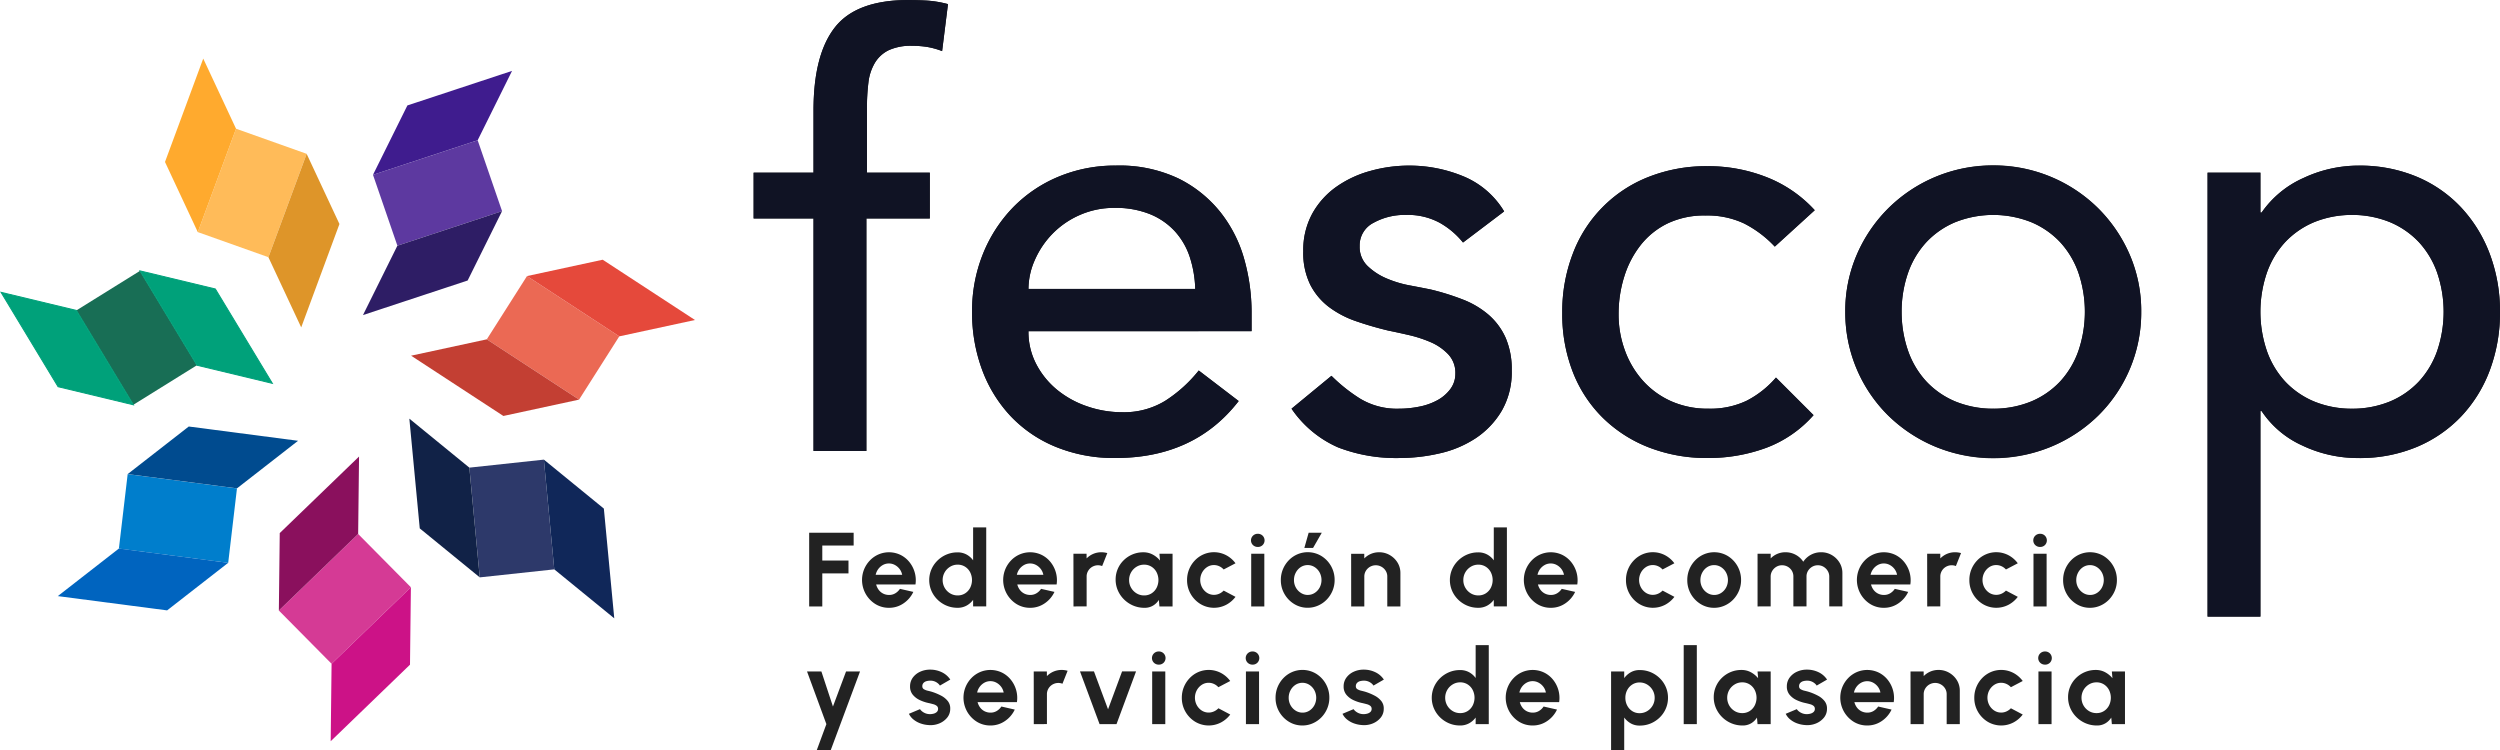 <svg xmlns="http://www.w3.org/2000/svg" width="322.115" height="96.694" viewBox="0 0 322.115 96.694"><g id="Grupo_29" data-name="Grupo 29" transform="translate(-1358.577 -177.795)"><g id="Grupo_4" data-name="Grupo 4" transform="translate(1455.682 177.795)"><g id="Grupo_3" data-name="Grupo 3"><g id="Grupo_1" data-name="Grupo 1"><path id="Trazado_1" data-name="Trazado 1" d="M1468.2,205.941h-7.717v-5.9h7.717v-8.02q0-7.188,2.761-10.705t9.5-3.519c.757,0,1.55.027,2.383.075a13.972,13.972,0,0,1,2.685.454l-.756,6.053a9.906,9.906,0,0,0-1.891-.53,12.09,12.09,0,0,0-1.968-.151,6.814,6.814,0,0,0-3.026.567,4.261,4.261,0,0,0-1.778,1.627,6.365,6.365,0,0,0-.832,2.535,26.648,26.648,0,0,0-.19,3.367v8.247h8.1v5.9h-8.172V235.9H1468.2Z" transform="translate(-1460.487 -177.795)" fill="#222"></path><path id="Trazado_2" data-name="Trazado 2" d="M1497.287,221.523a9,9,0,0,0,1.021,4.274,10.636,10.636,0,0,0,2.686,3.291,12.367,12.367,0,0,0,3.859,2.119,13.8,13.8,0,0,0,4.539.757,10.148,10.148,0,0,0,5.523-1.476,17.77,17.77,0,0,0,4.313-3.9l5.145,3.934q-5.674,7.339-15.889,7.339a19.764,19.764,0,0,1-7.68-1.437,16.7,16.7,0,0,1-5.826-3.972,17.6,17.6,0,0,1-3.669-5.977,21.1,21.1,0,0,1-1.285-7.452,19.6,19.6,0,0,1,1.4-7.453,18.493,18.493,0,0,1,3.859-5.977,17.618,17.618,0,0,1,5.864-3.971,18.879,18.879,0,0,1,7.415-1.438,17.736,17.736,0,0,1,8.057,1.665,15.935,15.935,0,0,1,5.409,4.351,17.176,17.176,0,0,1,3.064,6.052,25.234,25.234,0,0,1,.946,6.847v2.421Zm21.488-5.447a14.4,14.4,0,0,0-.719-4.161,9.163,9.163,0,0,0-1.929-3.291,8.893,8.893,0,0,0-3.216-2.194,11.765,11.765,0,0,0-4.5-.795,10.921,10.921,0,0,0-4.576.946,11.147,11.147,0,0,0-3.519,2.459,11.353,11.353,0,0,0-2.232,3.366,9.265,9.265,0,0,0-.795,3.669Z" transform="translate(-1461.88 -178.851)" fill="#222"></path><path id="Trazado_3" data-name="Trazado 3" d="M1555.313,210.1a10.455,10.455,0,0,0-2.989-2.535,8.6,8.6,0,0,0-4.35-1.021,8.282,8.282,0,0,0-4.2,1.021,3.255,3.255,0,0,0-1.778,2.989,3.406,3.406,0,0,0,1.021,2.572,8.04,8.04,0,0,0,2.421,1.589,14.126,14.126,0,0,0,2.988.907q1.589.3,2.724.53a31.919,31.919,0,0,1,4.124,1.286,11.419,11.419,0,0,1,3.329,1.968,8.541,8.541,0,0,1,2.193,2.951,10.158,10.158,0,0,1,.795,4.236,9.942,9.942,0,0,1-1.286,5.183,10.857,10.857,0,0,1-3.329,3.519,14.012,14.012,0,0,1-4.654,1.967,23.217,23.217,0,0,1-5.258.605,20.775,20.775,0,0,1-7.83-1.362,14.081,14.081,0,0,1-6.014-4.994l5.144-4.236a21.078,21.078,0,0,0,3.708,2.95,9.177,9.177,0,0,0,4.993,1.286,13.243,13.243,0,0,0,2.611-.264,8.076,8.076,0,0,0,2.345-.833,5.13,5.13,0,0,0,1.665-1.438,3.288,3.288,0,0,0,.643-2,3.462,3.462,0,0,0-.945-2.5,6.886,6.886,0,0,0-2.271-1.55,16.5,16.5,0,0,0-2.8-.908q-1.475-.34-2.61-.567-2.2-.529-4.161-1.211a12.6,12.6,0,0,1-3.481-1.816,8.366,8.366,0,0,1-2.42-2.875,9.239,9.239,0,0,1-.909-4.313,9.775,9.775,0,0,1,1.173-4.88,10.431,10.431,0,0,1,3.1-3.442,14.021,14.021,0,0,1,4.389-2.043,18.468,18.468,0,0,1,4.956-.681,18.209,18.209,0,0,1,6.961,1.362,11.028,11.028,0,0,1,5.3,4.54Z" transform="translate(-1463.917 -178.851)" fill="#222"></path><path id="Trazado_4" data-name="Trazado 4" d="M1597.214,210.632a14.328,14.328,0,0,0-3.972-2.989,11.151,11.151,0,0,0-4.956-1.02,10.96,10.96,0,0,0-4.88,1.02,9.949,9.949,0,0,0-3.48,2.8,12.571,12.571,0,0,0-2.118,4.086,16.03,16.03,0,0,0-.719,4.8,13.407,13.407,0,0,0,.833,4.729,11.875,11.875,0,0,0,2.345,3.9,10.788,10.788,0,0,0,3.632,2.61,11.556,11.556,0,0,0,4.766.945,10.89,10.89,0,0,0,4.918-1.021,12.584,12.584,0,0,0,3.783-2.988l4.842,4.842a15.245,15.245,0,0,1-6.166,4.236,21.536,21.536,0,0,1-7.453,1.286,20.5,20.5,0,0,1-7.6-1.362,17.553,17.553,0,0,1-5.939-3.821,16.871,16.871,0,0,1-3.859-5.9,20.509,20.509,0,0,1-1.361-7.6,20.814,20.814,0,0,1,1.361-7.642,17.053,17.053,0,0,1,9.723-9.874,20.22,20.22,0,0,1,7.679-1.4,20.574,20.574,0,0,1,7.528,1.4,16.585,16.585,0,0,1,6.242,4.274Z" transform="translate(-1465.642 -178.855)" fill="#222"></path><path id="Trazado_5" data-name="Trazado 5" d="M1608.1,219.027a18.254,18.254,0,0,1,1.476-7.34,19.107,19.107,0,0,1,4.048-5.976,19.264,19.264,0,0,1,27.087,0,19.169,19.169,0,0,1,4.048,5.976,18.282,18.282,0,0,1,1.475,7.34,18.647,18.647,0,0,1-5.523,13.354,19.238,19.238,0,0,1-6.053,4.01,19.385,19.385,0,0,1-21.033-4.01,18.652,18.652,0,0,1-5.524-13.354Zm7.263,0a14.71,14.71,0,0,0,.833,5.031,11.31,11.31,0,0,0,2.346,3.934,10.841,10.841,0,0,0,3.707,2.573,13.267,13.267,0,0,0,9.836,0,10.856,10.856,0,0,0,3.708-2.573,11.368,11.368,0,0,0,2.346-3.934,15.632,15.632,0,0,0,0-10.063,11.394,11.394,0,0,0-2.346-3.934,10.9,10.9,0,0,0-3.708-2.573,13.267,13.267,0,0,0-9.836,0,10.881,10.881,0,0,0-3.707,2.573,11.336,11.336,0,0,0-2.346,3.934A14.719,14.719,0,0,0,1615.359,219.027Z" transform="translate(-1467.447 -178.851)" fill="#222"></path><path id="Trazado_6" data-name="Trazado 6" d="M1657.089,201.1h6.809v5.145h.152a12.95,12.95,0,0,1,5.408-4.464,16.709,16.709,0,0,1,7.075-1.589,19.013,19.013,0,0,1,7.528,1.438,16.67,16.67,0,0,1,5.75,4.01,18.073,18.073,0,0,1,3.669,6.015,20.931,20.931,0,0,1,1.285,7.377,21.144,21.144,0,0,1-1.285,7.452,17.649,17.649,0,0,1-3.669,5.977,16.891,16.891,0,0,1-5.75,3.972,19.012,19.012,0,0,1-7.528,1.437,16.649,16.649,0,0,1-7.263-1.627,12.406,12.406,0,0,1-5.22-4.426h-.152v26.482h-6.809Zm18.613,5.447a12.318,12.318,0,0,0-4.919.945,10.879,10.879,0,0,0-3.708,2.573,11.333,11.333,0,0,0-2.345,3.934,15.614,15.614,0,0,0,0,10.063,11.306,11.306,0,0,0,2.345,3.934,10.839,10.839,0,0,0,3.708,2.573,13.267,13.267,0,0,0,9.836,0,10.853,10.853,0,0,0,3.707-2.573,11.34,11.34,0,0,0,2.346-3.934,15.632,15.632,0,0,0,0-10.063,11.366,11.366,0,0,0-2.346-3.934,10.893,10.893,0,0,0-3.707-2.573A12.32,12.32,0,0,0,1675.7,206.542Z" transform="translate(-1469.757 -178.851)" fill="#222"></path></g><g id="Grupo_2" data-name="Grupo 2"><path id="Trazado_7" data-name="Trazado 7" d="M1480.461,177.795q-6.736,0-9.5,3.519t-2.761,10.705v8.02h-7.717v5.9h7.717V235.9h6.809V205.941h8.172v-5.9h-8.1v-8.247a26.846,26.846,0,0,1,.189-3.367,6.381,6.381,0,0,1,.833-2.535,4.261,4.261,0,0,1,1.778-1.627,6.814,6.814,0,0,1,3.026-.567,12.09,12.09,0,0,1,1.968.151,9.906,9.906,0,0,1,1.891.53l.756-6.053a13.972,13.972,0,0,0-2.685-.454c-.833-.049-1.627-.075-2.383-.075Z" transform="translate(-1460.487 -177.795)" fill="#101324"></path><path id="Trazado_8" data-name="Trazado 8" d="M1508.562,200.187a18.879,18.879,0,0,0-7.415,1.438,17.618,17.618,0,0,0-5.864,3.971,18.493,18.493,0,0,0-3.859,5.977,19.6,19.6,0,0,0-1.4,7.453,21.1,21.1,0,0,0,1.285,7.452,17.619,17.619,0,0,0,3.669,5.977,16.694,16.694,0,0,0,5.826,3.972,19.761,19.761,0,0,0,7.68,1.437q10.213,0,15.889-7.339l-5.145-3.934a17.794,17.794,0,0,1-4.313,3.9,10.156,10.156,0,0,1-5.523,1.475,13.8,13.8,0,0,1-4.539-.757,12.367,12.367,0,0,1-3.859-2.119,10.622,10.622,0,0,1-2.686-3.291,9,9,0,0,1-1.021-4.274h28.75V219.1a25.233,25.233,0,0,0-.945-6.847,17.176,17.176,0,0,0-3.064-6.052,15.947,15.947,0,0,0-5.409-4.351,17.736,17.736,0,0,0-8.057-1.665Zm-11.274,15.889a9.265,9.265,0,0,1,.795-3.669,11.359,11.359,0,0,1,2.232-3.366,11.147,11.147,0,0,1,3.519-2.459,10.935,10.935,0,0,1,4.576-.946,11.762,11.762,0,0,1,4.5.795,8.893,8.893,0,0,1,3.216,2.194,9.177,9.177,0,0,1,1.929,3.291,14.4,14.4,0,0,1,.719,4.161Z" transform="translate(-1461.88 -178.851)" fill="#101324"></path><path id="Trazado_9" data-name="Trazado 9" d="M1548.352,200.187a18.457,18.457,0,0,0-4.955.681,14,14,0,0,0-4.389,2.043,10.423,10.423,0,0,0-3.1,3.442,9.775,9.775,0,0,0-1.173,4.88,9.239,9.239,0,0,0,.909,4.313,8.366,8.366,0,0,0,2.42,2.875,12.6,12.6,0,0,0,3.481,1.816q1.967.682,4.161,1.211,1.135.226,2.61.567a16.5,16.5,0,0,1,2.8.908,6.888,6.888,0,0,1,2.271,1.551,3.459,3.459,0,0,1,.945,2.5,3.281,3.281,0,0,1-.643,2,5.13,5.13,0,0,1-1.665,1.438,8.076,8.076,0,0,1-2.345.833,13.243,13.243,0,0,1-2.611.264,9.177,9.177,0,0,1-4.993-1.286,21.078,21.078,0,0,1-3.708-2.95l-5.144,4.236a14.081,14.081,0,0,0,6.014,4.994,20.775,20.775,0,0,0,7.83,1.362,23.217,23.217,0,0,0,5.258-.605,14.012,14.012,0,0,0,4.654-1.967,10.857,10.857,0,0,0,3.329-3.519,9.942,9.942,0,0,0,1.286-5.183,10.158,10.158,0,0,0-.794-4.236,8.541,8.541,0,0,0-2.193-2.951,11.419,11.419,0,0,0-3.329-1.968,31.919,31.919,0,0,0-4.124-1.286q-1.135-.227-2.724-.53a14.126,14.126,0,0,1-2.988-.907,8.04,8.04,0,0,1-2.421-1.589,3.406,3.406,0,0,1-1.021-2.572,3.255,3.255,0,0,1,1.778-2.989,8.282,8.282,0,0,1,4.2-1.021,8.6,8.6,0,0,1,4.35,1.021,10.455,10.455,0,0,1,2.989,2.535l5.3-4.01a11.028,11.028,0,0,0-5.3-4.54,18.209,18.209,0,0,0-6.961-1.362Z" transform="translate(-1463.917 -178.851)" fill="#101324"></path><path id="Trazado_10" data-name="Trazado 10" d="M1588.588,200.266a20.22,20.22,0,0,0-7.679,1.4,17.053,17.053,0,0,0-9.723,9.874,20.814,20.814,0,0,0-1.361,7.642,20.509,20.509,0,0,0,1.361,7.6,16.871,16.871,0,0,0,3.859,5.9,17.553,17.553,0,0,0,5.939,3.821,20.5,20.5,0,0,0,7.6,1.362,21.536,21.536,0,0,0,7.453-1.286,15.245,15.245,0,0,0,6.166-4.236l-4.842-4.842a12.584,12.584,0,0,1-3.783,2.988,10.89,10.89,0,0,1-4.918,1.021,11.556,11.556,0,0,1-4.766-.945,10.788,10.788,0,0,1-3.632-2.61,11.875,11.875,0,0,1-2.345-3.9,13.387,13.387,0,0,1-.833-4.729,16.03,16.03,0,0,1,.719-4.8,12.542,12.542,0,0,1,2.118-4.086,9.959,9.959,0,0,1,3.48-2.8,10.96,10.96,0,0,1,4.88-1.02,11.154,11.154,0,0,1,4.956,1.02,14.328,14.328,0,0,1,3.972,2.989l5.145-4.692a16.585,16.585,0,0,0-6.242-4.274,20.574,20.574,0,0,0-7.528-1.4Z" transform="translate(-1465.642 -178.855)" fill="#101324"></path><path id="Trazado_11" data-name="Trazado 11" d="M1627.163,200.187a18.939,18.939,0,0,0-17.591,11.5,18.254,18.254,0,0,0-1.476,7.34,18.652,18.652,0,0,0,5.524,13.354,19.189,19.189,0,0,0,6.052,4.01,19.757,19.757,0,0,0,14.981,0,19.223,19.223,0,0,0,6.052-4.01,18.654,18.654,0,0,0,5.524-13.354,18.266,18.266,0,0,0-1.476-7.34,19.135,19.135,0,0,0-4.048-5.976,19,19,0,0,0-13.543-5.524Zm0,31.323a12.3,12.3,0,0,1-4.919-.945,10.841,10.841,0,0,1-3.707-2.573,11.31,11.31,0,0,1-2.346-3.934,15.614,15.614,0,0,1,0-10.063,11.336,11.336,0,0,1,2.346-3.934,10.866,10.866,0,0,1,3.707-2.572,13.255,13.255,0,0,1,9.836,0,10.881,10.881,0,0,1,3.708,2.572,11.394,11.394,0,0,1,2.346,3.934,15.632,15.632,0,0,1,0,10.063,11.368,11.368,0,0,1-2.346,3.934,10.856,10.856,0,0,1-3.708,2.573,12.3,12.3,0,0,1-4.918.945Z" transform="translate(-1467.447 -178.851)" fill="#101324"></path><path id="Trazado_12" data-name="Trazado 12" d="M1676.534,200.187a16.709,16.709,0,0,0-7.075,1.589,12.97,12.97,0,0,0-5.409,4.463h-.152V201.1h-6.809v57.2h6.809V231.813h.152a12.414,12.414,0,0,0,5.221,4.426,16.649,16.649,0,0,0,7.263,1.627,19.012,19.012,0,0,0,7.528-1.437,16.891,16.891,0,0,0,5.75-3.972,17.649,17.649,0,0,0,3.669-5.977,21.144,21.144,0,0,0,1.285-7.452,20.931,20.931,0,0,0-1.285-7.377,18.073,18.073,0,0,0-3.669-6.015,16.67,16.67,0,0,0-5.75-4.01,19.013,19.013,0,0,0-7.528-1.438Zm-.832,31.323a12.3,12.3,0,0,1-4.919-.945,10.847,10.847,0,0,1-3.708-2.573,11.306,11.306,0,0,1-2.345-3.934,15.614,15.614,0,0,1,0-10.063,11.333,11.333,0,0,1,2.345-3.934,10.887,10.887,0,0,1,3.708-2.573,13.268,13.268,0,0,1,9.836,0,10.893,10.893,0,0,1,3.707,2.573,11.366,11.366,0,0,1,2.346,3.934,15.632,15.632,0,0,1,0,10.063,11.34,11.34,0,0,1-2.346,3.934,10.853,10.853,0,0,1-3.707,2.573,12.3,12.3,0,0,1-4.918.945Z" transform="translate(-1469.757 -178.851)" fill="#101324"></path></g></g><path id="Trazado_13" data-name="Trazado 13" d="M1467.994,259.328v-9.5h5.731v1.656h-4.04v1.928h3.375v1.656h-3.375v4.263Z" transform="translate(-1460.841 -181.191)" fill="#222"></path><path id="Trazado_14" data-name="Trazado 14" d="M1478.609,259.629a3.269,3.269,0,0,1-1.743-.482,3.659,3.659,0,0,1-1.453-4.483,3.657,3.657,0,0,1,.746-1.14,3.425,3.425,0,0,1,1.105-.771,3.422,3.422,0,0,1,2.831.058,3.39,3.39,0,0,1,1.146.92,3.744,3.744,0,0,1,.687,1.33,3.674,3.674,0,0,1,.1,1.561h-5.066a1.954,1.954,0,0,0,.319.682,1.624,1.624,0,0,0,.561.482,1.68,1.68,0,0,0,.77.187,1.509,1.509,0,0,0,.807-.207,1.856,1.856,0,0,0,.607-.58l1.726.393a3.615,3.615,0,0,1-1.262,1.477A3.253,3.253,0,0,1,1478.609,259.629Zm-1.706-4.25h3.41a1.762,1.762,0,0,0-.322-.736,1.886,1.886,0,0,0-.607-.527,1.6,1.6,0,0,0-.776-.2,1.573,1.573,0,0,0-.77.193,1.862,1.862,0,0,0-.6.522A1.929,1.929,0,0,0,1476.9,255.379Z" transform="translate(-1461.178 -181.316)" fill="#222"></path><path id="Trazado_15" data-name="Trazado 15" d="M1489.884,249.113h1.69v10.181h-1.69v-.848a2.624,2.624,0,0,1-.838.739,2.352,2.352,0,0,1-1.172.285,3.6,3.6,0,0,1-1.413-.278,3.716,3.716,0,0,1-1.162-.77,3.6,3.6,0,0,1-.786-1.138,3.508,3.508,0,0,1,0-2.769,3.586,3.586,0,0,1,.786-1.137,3.7,3.7,0,0,1,1.162-.771,3.584,3.584,0,0,1,1.413-.278,2.371,2.371,0,0,1,1.172.282,2.547,2.547,0,0,1,.838.743Zm-1.99,8.762a1.737,1.737,0,0,0,.957-.265,1.854,1.854,0,0,0,.652-.716,2.232,2.232,0,0,0,0-2,1.836,1.836,0,0,0-.655-.717,1.753,1.753,0,0,0-.954-.265,1.825,1.825,0,0,0-.973.269,1.985,1.985,0,0,0-.7.716,2.034,2.034,0,0,0,0,2,2,2,0,0,0,.7.713A1.831,1.831,0,0,0,1487.895,257.875Z" transform="translate(-1461.607 -181.158)" fill="#222"></path><path id="Trazado_16" data-name="Trazado 16" d="M1497.695,259.629a3.271,3.271,0,0,1-1.743-.482,3.655,3.655,0,0,1-1.452-4.483,3.635,3.635,0,0,1,.745-1.14,3.423,3.423,0,0,1,1.105-.771,3.422,3.422,0,0,1,2.831.058,3.374,3.374,0,0,1,1.146.92,3.748,3.748,0,0,1,.687,1.33,3.686,3.686,0,0,1,.1,1.561h-5.067a1.952,1.952,0,0,0,.319.682,1.626,1.626,0,0,0,.561.482,1.68,1.68,0,0,0,.77.187,1.509,1.509,0,0,0,.807-.207,1.846,1.846,0,0,0,.607-.58l1.726.393a3.616,3.616,0,0,1-1.262,1.477A3.255,3.255,0,0,1,1497.695,259.629Zm-1.7-4.25h3.409a1.751,1.751,0,0,0-.322-.736,1.876,1.876,0,0,0-.607-.527,1.6,1.6,0,0,0-.776-.2,1.574,1.574,0,0,0-.77.193,1.862,1.862,0,0,0-.6.522A1.909,1.909,0,0,0,1495.99,255.379Z" transform="translate(-1462.078 -181.316)" fill="#222"></path><path id="Trazado_17" data-name="Trazado 17" d="M1503.735,259.453l-.007-6.788h1.691l.008.6a2.586,2.586,0,0,1,.845-.58,2.625,2.625,0,0,1,1.061-.213,2.8,2.8,0,0,1,.761.108l-.665,1.67a1.474,1.474,0,0,0-1.8.615,1.383,1.383,0,0,0-.2.73v3.855Z" transform="translate(-1462.526 -181.316)" fill="#222"></path><path id="Trazado_18" data-name="Trazado 18" d="M1515.079,252.665h1.691v6.788h-1.691l-.076-.841a2.233,2.233,0,0,1-.752.737,2.1,2.1,0,0,1-1.105.281,3.658,3.658,0,0,1-1.442-.285,3.754,3.754,0,0,1-1.181-.787,3.7,3.7,0,0,1-.8-1.161,3.472,3.472,0,0,1-.289-1.411,3.449,3.449,0,0,1,1.04-2.484,3.6,3.6,0,0,1,1.137-.754,3.534,3.534,0,0,1,1.386-.272,2.514,2.514,0,0,1,1.23.3,3.156,3.156,0,0,1,.925.76Zm-1.975,5.369a1.738,1.738,0,0,0,.957-.265,1.854,1.854,0,0,0,.652-.716,2.233,2.233,0,0,0,0-2,1.835,1.835,0,0,0-.655-.717,1.752,1.752,0,0,0-.954-.265,1.826,1.826,0,0,0-.973.269,1.984,1.984,0,0,0-.7.716,1.952,1.952,0,0,0-.26,1,1.932,1.932,0,0,0,.263,1,2,2,0,0,0,.7.713A1.831,1.831,0,0,0,1513.1,258.034Z" transform="translate(-1462.795 -181.316)" fill="#222"></path><path id="Trazado_19" data-name="Trazado 19" d="M1523.809,257.41l1.525.807a3.615,3.615,0,0,1-1.2,1.025,3.393,3.393,0,0,1-3.317-.1,3.6,3.6,0,0,1-1.255-1.292,3.535,3.535,0,0,1-.468-1.8,3.592,3.592,0,0,1,.271-1.395,3.635,3.635,0,0,1,.745-1.14,3.446,3.446,0,0,1,1.105-.771,3.392,3.392,0,0,1,2.919.109,3.536,3.536,0,0,1,1.2,1.039l-1.525.8a1.68,1.68,0,0,0-.572-.42,1.612,1.612,0,0,0-.675-.15,1.588,1.588,0,0,0-.9.268,1.946,1.946,0,0,0-.637.706,2.037,2.037,0,0,0,0,1.9,1.919,1.919,0,0,0,.637.7,1.647,1.647,0,0,0,1.588.112A1.778,1.778,0,0,0,1523.809,257.41Z" transform="translate(-1463.25 -181.316)" fill="#222"></path><path id="Trazado_20" data-name="Trazado 20" d="M1528.625,251.671a.884.884,0,0,1-.631-.241.842.842,0,0,1,0-1.211.869.869,0,0,1,.623-.245.859.859,0,0,1,.62.245.855.855,0,0,1,0,1.211A.854.854,0,0,1,1528.625,251.671Zm-.859.876h1.69v6.788h-1.69Z" transform="translate(-1463.658 -181.198)" fill="#222"></path><path id="Trazado_21" data-name="Trazado 21" d="M1535.24,259.5a3.271,3.271,0,0,1-1.743-.482,3.585,3.585,0,0,1-1.255-1.292,3.533,3.533,0,0,1-.468-1.8,3.574,3.574,0,0,1,.271-1.395,3.637,3.637,0,0,1,.745-1.14,3.428,3.428,0,0,1,1.105-.771,3.389,3.389,0,0,1,3.087.2,3.593,3.593,0,0,1,1.722,3.1,3.547,3.547,0,0,1-.27,1.384,3.667,3.667,0,0,1-.745,1.138,3.478,3.478,0,0,1-1.1.77A3.291,3.291,0,0,1,1535.24,259.5Zm0-1.656a1.6,1.6,0,0,0,.907-.265,1.879,1.879,0,0,0,.635-.7,2.074,2.074,0,0,0-.007-1.917,1.9,1.9,0,0,0-.645-.7,1.657,1.657,0,0,0-1.791,0,1.9,1.9,0,0,0-.637.706,2,2,0,0,0-.235.957,1.949,1.949,0,0,0,.243.971,1.877,1.877,0,0,0,.648.689A1.627,1.627,0,0,0,1535.24,257.849Zm-.437-6.055.554-1.954h1.691l-1.122,1.954Z" transform="translate(-1463.848 -181.192)" fill="#222"></path><path id="Trazado_22" data-name="Trazado 22" d="M1547.629,255.163v4.29h-1.691V255.6a1.371,1.371,0,0,0-.2-.73,1.486,1.486,0,0,0-.537-.522,1.492,1.492,0,0,0-2.023.522,1.385,1.385,0,0,0-.2.73v3.855h-1.691l-.007-6.788h1.69l.007.6a2.631,2.631,0,0,1,1.906-.794,2.688,2.688,0,0,1,1.378.363,2.794,2.794,0,0,1,1,.971A2.548,2.548,0,0,1,1547.629,255.163Z" transform="translate(-1464.297 -181.316)" fill="#222"></path><path id="Trazado_23" data-name="Trazado 23" d="M1560.289,249.113h1.69v10.181h-1.69v-.848a2.624,2.624,0,0,1-.839.739,2.351,2.351,0,0,1-1.172.285,3.6,3.6,0,0,1-1.413-.278,3.718,3.718,0,0,1-1.161-.77,3.614,3.614,0,0,1-.786-1.138,3.506,3.506,0,0,1,0-2.769,3.6,3.6,0,0,1,.786-1.137,3.7,3.7,0,0,1,1.161-.771,3.585,3.585,0,0,1,1.413-.278,2.369,2.369,0,0,1,1.172.282,2.547,2.547,0,0,1,.839.743Zm-1.99,8.762a1.736,1.736,0,0,0,.957-.265,1.847,1.847,0,0,0,.652-.716,2.232,2.232,0,0,0,0-2,1.836,1.836,0,0,0-.655-.717,1.753,1.753,0,0,0-.954-.265,1.829,1.829,0,0,0-.973.269,1.987,1.987,0,0,0-.7.716,1.951,1.951,0,0,0-.26,1,1.931,1.931,0,0,0,.263,1,2,2,0,0,0,.7.713A1.831,1.831,0,0,0,1558.3,257.875Z" transform="translate(-1464.926 -181.158)" fill="#222"></path><path id="Trazado_24" data-name="Trazado 24" d="M1568.1,259.629a3.272,3.272,0,0,1-1.743-.482,3.659,3.659,0,0,1-1.453-4.483,3.66,3.66,0,0,1,.746-1.14,3.423,3.423,0,0,1,1.105-.771,3.422,3.422,0,0,1,2.831.058,3.384,3.384,0,0,1,1.146.92,3.748,3.748,0,0,1,.687,1.33,3.691,3.691,0,0,1,.1,1.561h-5.067a1.954,1.954,0,0,0,.319.682,1.626,1.626,0,0,0,.561.482,1.68,1.68,0,0,0,.77.187,1.509,1.509,0,0,0,.807-.207,1.856,1.856,0,0,0,.607-.58l1.726.393a3.616,3.616,0,0,1-1.261,1.477A3.255,3.255,0,0,1,1568.1,259.629Zm-1.705-4.25h3.41a1.762,1.762,0,0,0-.322-.736,1.886,1.886,0,0,0-.607-.527,1.6,1.6,0,0,0-.776-.2,1.574,1.574,0,0,0-.77.193,1.863,1.863,0,0,0-.6.522A1.925,1.925,0,0,0,1566.395,255.379Z" transform="translate(-1465.398 -181.316)" fill="#222"></path><path id="Trazado_25" data-name="Trazado 25" d="M1583.159,257.41l1.525.807a3.615,3.615,0,0,1-1.2,1.025,3.393,3.393,0,0,1-3.317-.1,3.6,3.6,0,0,1-1.255-1.292,3.543,3.543,0,0,1-.468-1.8,3.608,3.608,0,0,1,1.017-2.535,3.431,3.431,0,0,1,1.1-.771,3.392,3.392,0,0,1,2.919.109,3.536,3.536,0,0,1,1.2,1.039l-1.525.8a1.68,1.68,0,0,0-.572-.42,1.61,1.61,0,0,0-.676-.15,1.582,1.582,0,0,0-.9.268,1.941,1.941,0,0,0-.638.706,2.036,2.036,0,0,0,0,1.9,1.914,1.914,0,0,0,.638.7,1.644,1.644,0,0,0,1.586.112A1.765,1.765,0,0,0,1583.159,257.41Z" transform="translate(-1466.049 -181.316)" fill="#222"></path><path id="Trazado_26" data-name="Trazado 26" d="M1590.2,259.629a3.274,3.274,0,0,1-1.743-.482,3.6,3.6,0,0,1-1.255-1.292,3.545,3.545,0,0,1-.467-1.8,3.587,3.587,0,0,1,.27-1.395,3.652,3.652,0,0,1,.746-1.14,3.422,3.422,0,0,1,1.105-.771,3.389,3.389,0,0,1,3.087.2,3.6,3.6,0,0,1,1.722,3.1,3.547,3.547,0,0,1-.27,1.384,3.683,3.683,0,0,1-.745,1.138,3.484,3.484,0,0,1-1.1.77A3.293,3.293,0,0,1,1590.2,259.629Zm0-1.656a1.606,1.606,0,0,0,.908-.265,1.876,1.876,0,0,0,.635-.7,2.069,2.069,0,0,0-.008-1.917,1.891,1.891,0,0,0-.644-.7,1.657,1.657,0,0,0-1.792,0,1.9,1.9,0,0,0-.637.706,1.992,1.992,0,0,0-.235.957,1.956,1.956,0,0,0,.242.971,1.893,1.893,0,0,0,.648.689A1.631,1.631,0,0,0,1590.2,257.973Z" transform="translate(-1466.44 -181.316)" fill="#222"></path><path id="Trazado_27" data-name="Trazado 27" d="M1596.237,259.453v-6.788h1.691v.6a2.632,2.632,0,0,1,1.906-.794,2.719,2.719,0,0,1,1.326.333,2.643,2.643,0,0,1,.967.889,2.732,2.732,0,0,1,2.295-1.222,2.687,2.687,0,0,1,1.383.363,2.8,2.8,0,0,1,.991.971,2.538,2.538,0,0,1,.371,1.354v4.29h-1.691V255.6a1.379,1.379,0,0,0-.2-.723,1.543,1.543,0,0,0-.526-.529,1.4,1.4,0,0,0-.738-.2,1.422,1.422,0,0,0-.738.194,1.515,1.515,0,0,0-.53.518,1.378,1.378,0,0,0-.2.74v3.849h-1.691V255.6a1.427,1.427,0,0,0-.193-.74,1.465,1.465,0,0,0-1.268-.713,1.4,1.4,0,0,0-.736.2,1.53,1.53,0,0,0-.53.529,1.38,1.38,0,0,0-.2.723v3.849Z" transform="translate(-1466.888 -181.316)" fill="#222"></path><path id="Trazado_28" data-name="Trazado 28" d="M1613.135,259.629a3.268,3.268,0,0,1-1.742-.482,3.659,3.659,0,0,1-1.453-4.483,3.659,3.659,0,0,1,.746-1.14,3.423,3.423,0,0,1,1.105-.771,3.422,3.422,0,0,1,2.831.058,3.4,3.4,0,0,1,1.146.92,3.75,3.75,0,0,1,.687,1.33,3.672,3.672,0,0,1,.1,1.561h-5.066a1.954,1.954,0,0,0,.319.682,1.618,1.618,0,0,0,.561.482,1.679,1.679,0,0,0,.769.187,1.509,1.509,0,0,0,.808-.207,1.855,1.855,0,0,0,.607-.58l1.726.393a3.624,3.624,0,0,1-1.262,1.477A3.254,3.254,0,0,1,1613.135,259.629Zm-1.7-4.25h3.41a1.76,1.76,0,0,0-.322-.736,1.885,1.885,0,0,0-.607-.527,1.6,1.6,0,0,0-.776-.2,1.572,1.572,0,0,0-.769.193,1.864,1.864,0,0,0-.6.522A1.929,1.929,0,0,0,1611.431,255.379Z" transform="translate(-1467.521 -181.316)" fill="#222"></path><path id="Trazado_29" data-name="Trazado 29" d="M1619.177,259.453l-.007-6.788h1.69l.008.6a2.631,2.631,0,0,1,1.906-.794,2.805,2.805,0,0,1,.762.108l-.665,1.67a1.477,1.477,0,0,0-1.806.615,1.393,1.393,0,0,0-.2.73v3.855Z" transform="translate(-1467.969 -181.316)" fill="#222"></path><path id="Trazado_30" data-name="Trazado 30" d="M1629.592,257.41l1.524.807a3.618,3.618,0,0,1-1.2,1.025,3.391,3.391,0,0,1-3.316-.1,3.6,3.6,0,0,1-1.255-1.292,3.536,3.536,0,0,1-.468-1.8,3.6,3.6,0,0,1,.271-1.395,3.646,3.646,0,0,1,.745-1.14,3.436,3.436,0,0,1,1.105-.771,3.39,3.39,0,0,1,2.917.109,3.538,3.538,0,0,1,1.2,1.039l-1.524.8a1.7,1.7,0,0,0-.572-.42,1.613,1.613,0,0,0-.676-.15,1.584,1.584,0,0,0-.9.268,1.948,1.948,0,0,0-.637.706,2.037,2.037,0,0,0,0,1.9,1.921,1.921,0,0,0,.637.7,1.647,1.647,0,0,0,1.588.112A1.777,1.777,0,0,0,1629.592,257.41Z" transform="translate(-1468.238 -181.316)" fill="#222"></path><path id="Trazado_31" data-name="Trazado 31" d="M1634.407,251.671a.886.886,0,0,1-.631-.241.844.844,0,0,1,0-1.211.87.87,0,0,1,.624-.245.859.859,0,0,1,.62.245.857.857,0,0,1,0,1.211A.855.855,0,0,1,1634.407,251.671Zm-.859.876h1.691v6.788h-1.691Z" transform="translate(-1468.646 -181.198)" fill="#222"></path><path id="Trazado_32" data-name="Trazado 32" d="M1641.021,259.629a3.274,3.274,0,0,1-1.743-.482,3.6,3.6,0,0,1-1.255-1.292,3.545,3.545,0,0,1-.467-1.8,3.591,3.591,0,0,1,.27-1.395,3.657,3.657,0,0,1,.746-1.14,3.423,3.423,0,0,1,1.105-.771,3.39,3.39,0,0,1,3.087.2,3.6,3.6,0,0,1,1.722,3.1,3.544,3.544,0,0,1-.27,1.384,3.677,3.677,0,0,1-.745,1.138,3.482,3.482,0,0,1-1.1.77A3.293,3.293,0,0,1,1641.021,259.629Zm0-1.656a1.606,1.606,0,0,0,.908-.265,1.878,1.878,0,0,0,.635-.7,2.069,2.069,0,0,0-.008-1.917,1.89,1.89,0,0,0-.644-.7,1.657,1.657,0,0,0-1.791,0,1.9,1.9,0,0,0-.637.706,1.993,1.993,0,0,0-.235.957,1.958,1.958,0,0,0,.242.971,1.893,1.893,0,0,0,.648.689A1.631,1.631,0,0,0,1641.021,257.973Z" transform="translate(-1468.836 -181.316)" fill="#222"></path><path id="Trazado_33" data-name="Trazado 33" d="M1472.734,268.589h1.8l-3.79,10.181h-1.8l1.254-3.394-2.495-6.787h1.85l1.49,4.52Z" transform="translate(-1460.827 -182.076)" fill="#222"></path><path id="Trazado_34" data-name="Trazado 34" d="M1484.016,275.487a3.743,3.743,0,0,1-1.043-.213,3.02,3.02,0,0,1-.89-.493,2.114,2.114,0,0,1-.6-.746l1.427-.6a1.234,1.234,0,0,0,.271.289,1.648,1.648,0,0,0,.447.254,1.56,1.56,0,0,0,.572.1,1.741,1.741,0,0,0,.5-.071.9.9,0,0,0,.389-.221.523.523,0,0,0,.149-.387.468.468,0,0,0-.176-.39,1.209,1.209,0,0,0-.444-.211c-.178-.048-.35-.092-.516-.132a5.049,5.049,0,0,1-1.223-.4,2.553,2.553,0,0,1-.908-.7,1.624,1.624,0,0,1-.342-1.042,1.892,1.892,0,0,1,.363-1.161,2.384,2.384,0,0,1,.95-.754,3.02,3.02,0,0,1,1.265-.265,3.4,3.4,0,0,1,1.515.336,2.691,2.691,0,0,1,1.091.946l-1.338.774a1.153,1.153,0,0,0-.271-.3,1.583,1.583,0,0,0-.394-.232,1.425,1.425,0,0,0-.464-.1,1.928,1.928,0,0,0-.569.054.844.844,0,0,0-.411.232.6.6,0,0,0-.156.434.418.418,0,0,0,.208.384,1.756,1.756,0,0,0,.5.193c.2.045.385.094.565.149a7.179,7.179,0,0,1,1.147.482,2.657,2.657,0,0,1,.862.7,1.5,1.5,0,0,1,.313.991,1.768,1.768,0,0,1-.4,1.151,2.562,2.562,0,0,1-1.037.75A2.946,2.946,0,0,1,1484.016,275.487Z" transform="translate(-1461.477 -182.065)" fill="#222"></path><path id="Trazado_35" data-name="Trazado 35" d="M1492.327,275.543a3.279,3.279,0,0,1-1.743-.481,3.656,3.656,0,0,1-1.452-4.484,3.647,3.647,0,0,1,.745-1.14,3.424,3.424,0,0,1,1.105-.771,3.422,3.422,0,0,1,2.831.058,3.375,3.375,0,0,1,1.146.919,3.748,3.748,0,0,1,.687,1.33,3.688,3.688,0,0,1,.1,1.561h-5.067a1.958,1.958,0,0,0,.319.682,1.626,1.626,0,0,0,.561.482,1.68,1.68,0,0,0,.77.187,1.509,1.509,0,0,0,.807-.207,1.856,1.856,0,0,0,.607-.58l1.725.394a3.619,3.619,0,0,1-1.261,1.476A3.254,3.254,0,0,1,1492.327,275.543Zm-1.7-4.25h3.41a1.751,1.751,0,0,0-.322-.736,1.874,1.874,0,0,0-.607-.526,1.591,1.591,0,0,0-.776-.2,1.574,1.574,0,0,0-.77.194,1.856,1.856,0,0,0-.6.521A1.911,1.911,0,0,0,1490.622,271.293Z" transform="translate(-1461.825 -182.067)" fill="#222"></path><path id="Trazado_36" data-name="Trazado 36" d="M1498.367,275.367l-.007-6.787h1.691l.007.6a2.646,2.646,0,0,1,1.907-.794,2.764,2.764,0,0,1,.761.109l-.665,1.669a1.475,1.475,0,0,0-1.8.615,1.386,1.386,0,0,0-.2.73v3.855Z" transform="translate(-1462.273 -182.067)" fill="#222"></path><path id="Trazado_37" data-name="Trazado 37" d="M1509.321,275.376h-2.183l-2.523-6.794h1.8l1.816,4.886,1.809-4.886h1.8Z" transform="translate(-1462.568 -182.076)" fill="#222"></path><path id="Trazado_38" data-name="Trazado 38" d="M1515.234,267.585a.884.884,0,0,1-.631-.241.843.843,0,0,1,0-1.211.869.869,0,0,1,.623-.245.856.856,0,0,1,.62.245.855.855,0,0,1,0,1.211A.853.853,0,0,1,1515.234,267.585Zm-.859.877h1.69v6.787h-1.69Z" transform="translate(-1463.026 -181.949)" fill="#222"></path><path id="Trazado_39" data-name="Trazado 39" d="M1523.1,273.324l1.525.807a3.6,3.6,0,0,1-1.2,1.025,3.4,3.4,0,0,1-3.317-.094,3.611,3.611,0,0,1-1.255-1.293,3.543,3.543,0,0,1-.468-1.8,3.594,3.594,0,0,1,.271-1.395,3.634,3.634,0,0,1,.746-1.14,3.431,3.431,0,0,1,1.1-.771,3.392,3.392,0,0,1,2.918.109,3.534,3.534,0,0,1,1.2,1.039l-1.525.8a1.707,1.707,0,0,0-.572-.42,1.609,1.609,0,0,0-.676-.15,1.59,1.59,0,0,0-.9.268,1.947,1.947,0,0,0-.638.706,2.044,2.044,0,0,0,0,1.9,1.922,1.922,0,0,0,.638.7,1.647,1.647,0,0,0,1.587.111A1.753,1.753,0,0,0,1523.1,273.324Z" transform="translate(-1463.217 -182.067)" fill="#222"></path><path id="Trazado_40" data-name="Trazado 40" d="M1527.912,267.585a.884.884,0,0,1-.631-.241.841.841,0,0,1,0-1.211.869.869,0,0,1,.623-.245.859.859,0,0,1,.62.245.855.855,0,0,1,0,1.211A.854.854,0,0,1,1527.912,267.585Zm-.86.877h1.69v6.787h-1.69Z" transform="translate(-1463.624 -181.949)" fill="#222"></path><path id="Trazado_41" data-name="Trazado 41" d="M1534.526,275.543a3.279,3.279,0,0,1-1.743-.481,3.611,3.611,0,0,1-1.255-1.293,3.534,3.534,0,0,1-.468-1.8,3.594,3.594,0,0,1,.271-1.395,3.647,3.647,0,0,1,.745-1.14,3.444,3.444,0,0,1,1.105-.771,3.391,3.391,0,0,1,3.088.2,3.6,3.6,0,0,1,1.722,3.1,3.547,3.547,0,0,1-.271,1.384,3.662,3.662,0,0,1-.744,1.138,3.5,3.5,0,0,1-1.1.77A3.284,3.284,0,0,1,1534.526,275.543Zm0-1.656a1.617,1.617,0,0,0,.908-.264,1.9,1.9,0,0,0,.635-.7,2.072,2.072,0,0,0-.008-1.918,1.9,1.9,0,0,0-.644-.7,1.658,1.658,0,0,0-1.792,0,1.907,1.907,0,0,0-.637.706,2,2,0,0,0-.235.957,1.957,1.957,0,0,0,.243.971,1.877,1.877,0,0,0,.648.689A1.632,1.632,0,0,0,1534.526,273.887Z" transform="translate(-1463.815 -182.067)" fill="#222"></path><path id="Trazado_42" data-name="Trazado 42" d="M1542.646,275.487a3.756,3.756,0,0,1-1.043-.213,3.02,3.02,0,0,1-.89-.493,2.114,2.114,0,0,1-.6-.746l1.427-.6a1.225,1.225,0,0,0,.271.289,1.66,1.66,0,0,0,.447.254,1.56,1.56,0,0,0,.572.1,1.743,1.743,0,0,0,.5-.071.9.9,0,0,0,.388-.221.523.523,0,0,0,.149-.387.466.466,0,0,0-.176-.39,1.209,1.209,0,0,0-.444-.211c-.178-.048-.35-.092-.515-.132a5.043,5.043,0,0,1-1.224-.4,2.562,2.562,0,0,1-.907-.7,1.624,1.624,0,0,1-.343-1.042,1.893,1.893,0,0,1,.364-1.161,2.381,2.381,0,0,1,.949-.754,3.023,3.023,0,0,1,1.264-.265,3.4,3.4,0,0,1,1.515.336,2.685,2.685,0,0,1,1.091.946l-1.338.774a1.146,1.146,0,0,0-.27-.3,1.6,1.6,0,0,0-.4-.232,1.423,1.423,0,0,0-.464-.1,1.931,1.931,0,0,0-.569.054.848.848,0,0,0-.412.232.6.6,0,0,0-.156.434.419.419,0,0,0,.209.384,1.732,1.732,0,0,0,.5.193c.2.045.385.094.565.149a7.166,7.166,0,0,1,1.146.482,2.662,2.662,0,0,1,.863.7,1.5,1.5,0,0,1,.312.991,1.767,1.767,0,0,1-.4,1.151,2.553,2.553,0,0,1-1.036.75A2.953,2.953,0,0,1,1542.646,275.487Z" transform="translate(-1464.242 -182.065)" fill="#222"></path><path id="Trazado_43" data-name="Trazado 43" d="M1557.838,265.027h1.69v10.181h-1.69v-.848a2.614,2.614,0,0,1-.839.739,2.351,2.351,0,0,1-1.172.285,3.586,3.586,0,0,1-1.413-.278,3.714,3.714,0,0,1-1.161-.77,3.615,3.615,0,0,1-.786-1.138,3.508,3.508,0,0,1,0-2.769,3.611,3.611,0,0,1,.786-1.137,3.7,3.7,0,0,1,1.161-.771,3.585,3.585,0,0,1,1.413-.278,2.37,2.37,0,0,1,1.172.282,2.548,2.548,0,0,1,.839.743Zm-1.99,8.762a1.745,1.745,0,0,0,.957-.264,1.857,1.857,0,0,0,.652-.717,2.232,2.232,0,0,0,0-2,1.836,1.836,0,0,0-.655-.717,1.752,1.752,0,0,0-.954-.265,1.828,1.828,0,0,0-.973.269,1.993,1.993,0,0,0-.7.716,2.035,2.035,0,0,0,0,2,2.01,2.01,0,0,0,.7.713A1.838,1.838,0,0,0,1555.849,273.789Z" transform="translate(-1464.811 -181.908)" fill="#222"></path><path id="Trazado_44" data-name="Trazado 44" d="M1565.648,275.543a3.279,3.279,0,0,1-1.743-.481,3.657,3.657,0,0,1-1.452-4.484,3.649,3.649,0,0,1,.745-1.14,3.423,3.423,0,0,1,1.105-.771,3.422,3.422,0,0,1,2.831.058,3.375,3.375,0,0,1,1.146.919,3.75,3.75,0,0,1,.687,1.33,3.69,3.69,0,0,1,.1,1.561H1564a1.952,1.952,0,0,0,.319.682,1.625,1.625,0,0,0,.561.482,1.681,1.681,0,0,0,.77.187,1.509,1.509,0,0,0,.807-.207,1.846,1.846,0,0,0,.607-.58l1.726.394a3.619,3.619,0,0,1-1.262,1.476A3.254,3.254,0,0,1,1565.648,275.543Zm-1.7-4.25h3.409a1.749,1.749,0,0,0-.322-.736,1.874,1.874,0,0,0-.607-.526,1.591,1.591,0,0,0-.776-.2,1.575,1.575,0,0,0-.77.194,1.86,1.86,0,0,0-.6.521A1.909,1.909,0,0,0,1563.944,271.293Z" transform="translate(-1465.282 -182.067)" fill="#222"></path><path id="Trazado_45" data-name="Trazado 45" d="M1578.122,278.761h-1.691V268.58h1.691v.861a2.711,2.711,0,0,1,.836-.75,2.259,2.259,0,0,1,1.16-.289,3.609,3.609,0,0,1,1.422.278,3.7,3.7,0,0,1,1.161.771,3.575,3.575,0,0,1,.783,1.137,3.438,3.438,0,0,1,.28,1.384,3.479,3.479,0,0,1-.28,1.391,3.545,3.545,0,0,1-.783,1.144,3.714,3.714,0,0,1-1.161.771,3.626,3.626,0,0,1-1.422.277,2.259,2.259,0,0,1-1.16-.288,2.722,2.722,0,0,1-.836-.75ZM1580.1,270a1.7,1.7,0,0,0-.942.269,1.874,1.874,0,0,0-.652.716,2.092,2.092,0,0,0-.235.991,2.116,2.116,0,0,0,.235.995,1.871,1.871,0,0,0,.652.719,1.7,1.7,0,0,0,.942.268,1.87,1.87,0,0,0,.976-.264,2,2,0,0,0,.708-.717,1.961,1.961,0,0,0,.262-1,1.928,1.928,0,0,0-.262-.991,2.034,2.034,0,0,0-.7-.716A1.845,1.845,0,0,0,1580.1,270Z" transform="translate(-1465.954 -182.067)" fill="#222"></path><path id="Trazado_46" data-name="Trazado 46" d="M1586.251,275.208V265.027h1.69v10.181Z" transform="translate(-1466.417 -181.908)" fill="#222"></path><path id="Trazado_47" data-name="Trazado 47" d="M1595.957,268.58h1.692v6.787h-1.692l-.075-.841a2.236,2.236,0,0,1-.753.737,2.1,2.1,0,0,1-1.105.281,3.667,3.667,0,0,1-1.442-.285,3.731,3.731,0,0,1-1.181-.787,3.686,3.686,0,0,1-.8-1.162,3.487,3.487,0,0,1-.288-1.411,3.431,3.431,0,0,1,.274-1.364,3.479,3.479,0,0,1,.766-1.12,3.611,3.611,0,0,1,1.137-.754,3.532,3.532,0,0,1,1.385-.272,2.5,2.5,0,0,1,1.23.3,3.125,3.125,0,0,1,.925.759Zm-1.974,5.368a1.74,1.74,0,0,0,.956-.264,1.847,1.847,0,0,0,.651-.717,2.231,2.231,0,0,0,0-2,1.832,1.832,0,0,0-.654-.717,1.751,1.751,0,0,0-.953-.265,1.829,1.829,0,0,0-.974.269,2,2,0,0,0-.7.716,2.038,2.038,0,0,0,0,2,2.009,2.009,0,0,0,.7.713A1.841,1.841,0,0,0,1593.983,273.948Z" transform="translate(-1466.609 -182.067)" fill="#222"></path><path id="Trazado_48" data-name="Trazado 48" d="M1602.578,275.487a3.742,3.742,0,0,1-1.043-.213,3.021,3.021,0,0,1-.89-.493,2.115,2.115,0,0,1-.6-.746l1.427-.6a1.227,1.227,0,0,0,.271.289,1.648,1.648,0,0,0,.447.254,1.561,1.561,0,0,0,.572.1,1.74,1.74,0,0,0,.5-.071.9.9,0,0,0,.389-.221.523.523,0,0,0,.149-.387.468.468,0,0,0-.176-.39,1.216,1.216,0,0,0-.444-.211c-.178-.048-.35-.092-.516-.132a5.053,5.053,0,0,1-1.224-.4,2.554,2.554,0,0,1-.908-.7,1.622,1.622,0,0,1-.342-1.042,1.892,1.892,0,0,1,.363-1.161,2.384,2.384,0,0,1,.95-.754,3.02,3.02,0,0,1,1.264-.265,3.4,3.4,0,0,1,1.515.336,2.691,2.691,0,0,1,1.091.946l-1.338.774a1.153,1.153,0,0,0-.271-.3,1.58,1.58,0,0,0-.395-.232,1.428,1.428,0,0,0-.464-.1,1.93,1.93,0,0,0-.569.054.846.846,0,0,0-.412.232.6.6,0,0,0-.156.434.418.418,0,0,0,.208.384,1.754,1.754,0,0,0,.5.193c.2.045.385.094.565.149a7.179,7.179,0,0,1,1.147.482,2.658,2.658,0,0,1,.862.7,1.5,1.5,0,0,1,.313.991,1.767,1.767,0,0,1-.4,1.151,2.564,2.564,0,0,1-1.037.75A2.948,2.948,0,0,1,1602.578,275.487Z" transform="translate(-1467.068 -182.065)" fill="#222"></path><path id="Trazado_49" data-name="Trazado 49" d="M1610.889,275.543a3.28,3.28,0,0,1-1.743-.481,3.66,3.66,0,0,1-1.453-4.484,3.668,3.668,0,0,1,.746-1.14,3.423,3.423,0,0,1,1.105-.771,3.421,3.421,0,0,1,2.831.058,3.383,3.383,0,0,1,1.146.919,3.748,3.748,0,0,1,.687,1.33,3.69,3.69,0,0,1,.1,1.561h-5.067a1.954,1.954,0,0,0,.319.682,1.627,1.627,0,0,0,.561.482,1.682,1.682,0,0,0,.77.187,1.509,1.509,0,0,0,.807-.207,1.856,1.856,0,0,0,.607-.58l1.726.394a3.619,3.619,0,0,1-1.262,1.476A3.254,3.254,0,0,1,1610.889,275.543Zm-1.706-4.25h3.41a1.749,1.749,0,0,0-.322-.736,1.881,1.881,0,0,0-.607-.526,1.623,1.623,0,0,0-1.546,0,1.859,1.859,0,0,0-.6.521A1.923,1.923,0,0,0,1609.183,271.293Z" transform="translate(-1467.415 -182.067)" fill="#222"></path><path id="Trazado_50" data-name="Trazado 50" d="M1623.27,271.077v4.29h-1.691v-3.855a1.37,1.37,0,0,0-.2-.73,1.487,1.487,0,0,0-.537-.522,1.492,1.492,0,0,0-2.023.522,1.384,1.384,0,0,0-.2.73v3.855h-1.691l-.007-6.787h1.691l.007.6a2.642,2.642,0,0,1,1.906-.794,2.687,2.687,0,0,1,1.378.363,2.794,2.794,0,0,1,1,.971A2.546,2.546,0,0,1,1623.27,271.077Z" transform="translate(-1467.863 -182.067)" fill="#222"></path><path id="Trazado_51" data-name="Trazado 51" d="M1630.26,273.324l1.525.807a3.606,3.606,0,0,1-1.2,1.025,3.4,3.4,0,0,1-3.317-.094,3.614,3.614,0,0,1-1.255-1.293,3.537,3.537,0,0,1-.468-1.8,3.592,3.592,0,0,1,.271-1.395,3.649,3.649,0,0,1,.745-1.14,3.444,3.444,0,0,1,1.105-.771,3.392,3.392,0,0,1,2.919.109,3.537,3.537,0,0,1,1.2,1.039l-1.525.8a1.706,1.706,0,0,0-.572-.42,1.612,1.612,0,0,0-.676-.15,1.594,1.594,0,0,0-.9.268,1.955,1.955,0,0,0-.638.706,2.038,2.038,0,0,0,0,1.9,1.931,1.931,0,0,0,.638.7,1.606,1.606,0,0,0,.9.264,1.589,1.589,0,0,0,.686-.152A1.763,1.763,0,0,0,1630.26,273.324Z" transform="translate(-1468.27 -182.067)" fill="#222"></path><path id="Trazado_52" data-name="Trazado 52" d="M1635.076,267.585a.884.884,0,0,1-.631-.241.841.841,0,0,1,0-1.211.869.869,0,0,1,.623-.245.859.859,0,0,1,.62.245.854.854,0,0,1,0,1.211A.853.853,0,0,1,1635.076,267.585Zm-.859.877h1.69v6.787h-1.69Z" transform="translate(-1468.677 -181.949)" fill="#222"></path><path id="Trazado_53" data-name="Trazado 53" d="M1643.867,268.58h1.691v6.787h-1.691l-.076-.841a2.228,2.228,0,0,1-.753.737,2.1,2.1,0,0,1-1.1.281,3.667,3.667,0,0,1-1.443-.285,3.731,3.731,0,0,1-1.181-.787,3.683,3.683,0,0,1-.8-1.162,3.487,3.487,0,0,1-.288-1.411,3.421,3.421,0,0,1,.274-1.364,3.46,3.46,0,0,1,.765-1.12,3.608,3.608,0,0,1,1.137-.754,3.532,3.532,0,0,1,1.385-.272,2.5,2.5,0,0,1,1.231.3,3.132,3.132,0,0,1,.924.759Zm-1.975,5.368a1.739,1.739,0,0,0,.956-.264,1.849,1.849,0,0,0,.652-.717,2.232,2.232,0,0,0,0-2,1.836,1.836,0,0,0-.655-.717,1.751,1.751,0,0,0-.953-.265,1.829,1.829,0,0,0-.974.269,2,2,0,0,0-.7.716,2.039,2.039,0,0,0,0,2,2.009,2.009,0,0,0,.7.713A1.842,1.842,0,0,0,1641.891,273.948Z" transform="translate(-1468.868 -182.067)" fill="#222"></path></g><g id="Grupo_28" data-name="Grupo 28" transform="translate(1358.577 185.342)"><g id="Grupo_5" data-name="Grupo 5" transform="translate(35.929 61.252)"><path id="Trazado_54" data-name="Trazado 54" d="M1403.078,266.726l-6.794-6.864L1406.5,250l6.794,6.864Z" transform="translate(-1396.284 -249.999)" fill="#d53a95"></path></g><g id="Grupo_6" data-name="Grupo 6" transform="translate(35.929 51.275)"><path id="Trazado_55" data-name="Trazado 55" d="M1396.284,259.369l.115-9.977,10.218-9.864-.115,9.977Z" transform="translate(-1396.284 -239.528)" fill="#8a105d"></path></g><g id="Grupo_7" data-name="Grupo 7" transform="translate(42.608 68.116)"><path id="Trazado_56" data-name="Trazado 56" d="M1403.294,277.043l.115-9.977,10.219-9.864-.115,9.977Z" transform="translate(-1403.294 -257.202)" fill="#cc1287"></path></g><g id="Grupo_8" data-name="Grupo 8" transform="translate(15.319 53.542)"><path id="Trazado_57" data-name="Trazado 57" d="M1374.654,251.5l1.13-9.591,14.083,1.839-1.13,9.591Z" transform="translate(-1374.654 -241.907)" fill="#007ecc"></path></g><g id="Grupo_9" data-name="Grupo 9" transform="translate(16.449 47.411)"><path id="Trazado_58" data-name="Trazado 58" d="M1375.84,241.6l7.872-6.131,14.083,1.839-7.872,6.131Z" transform="translate(-1375.84 -235.473)" fill="#004b8f"></path></g><g id="Grupo_10" data-name="Grupo 10" transform="translate(7.447 63.133)"><path id="Trazado_59" data-name="Trazado 59" d="M1366.393,258.1l7.872-6.131,14.083,1.839-7.872,6.131Z" transform="translate(-1366.393 -251.973)" fill="#0064bf"></path></g><g id="Grupo_11" data-name="Grupo 11" transform="translate(9.84 27.356)"><path id="Trazado_60" data-name="Trazado 60" d="M1368.9,219.522l8.2-5.1,7.343,12.157-8.2,5.1Z" transform="translate(-1368.904 -214.426)" fill="#186e55"></path></g><g id="Grupo_12" data-name="Grupo 12" transform="translate(17.906 27.255)"><path id="Trazado_61" data-name="Trazado 61" d="M1377.513,214.426l9.7,2.332,7.343,12.157-9.7-2.332Z" transform="translate(-1377.376 -214.324)" fill="#00a17a"></path><path id="Trazado_62" data-name="Trazado 62" d="M1394.689,229.011l-.154-.037-9.729-2.338-.014-.024-7.424-12.293.153.037,9.729,2.338.013.024Zm-9.8-2.492,9.521,2.289-7.247-12-9.52-2.289Z" transform="translate(-1377.369 -214.319)" fill="#00a17a"></path></g><g id="Grupo_13" data-name="Grupo 13" transform="translate(0 30.019)"><path id="Trazado_63" data-name="Trazado 63" d="M1358.723,217.327l9.7,2.332,7.343,12.157-9.7-2.332Z" transform="translate(-1358.584 -217.225)" fill="#00a17a"></path><path id="Trazado_64" data-name="Trazado 64" d="M1375.9,231.913l-.153-.037-9.729-2.339-.014-.024-7.425-12.293.154.037,9.729,2.338.014.024Zm-9.8-2.492,9.521,2.289-7.246-12-9.522-2.289Z" transform="translate(-1358.577 -217.22)" fill="#00a17a"></path></g><g id="Grupo_18" data-name="Grupo 18" transform="translate(21.259)"><g id="Grupo_17" data-name="Grupo 17"><g id="Grupo_14" data-name="Grupo 14" transform="translate(4.225 9.039)"><path id="Trazado_65" data-name="Trazado 65" d="M1390.25,195.2l9.1,3.236-4.927,13.321-9.1-3.236Z" transform="translate(-1385.323 -195.202)" fill="#ffbb59"></path></g><g id="Grupo_15" data-name="Grupo 15" transform="translate(13.325 12.275)"><path id="Trazado_66" data-name="Trazado 66" d="M1399.8,198.6l4.225,9.039-4.927,13.321-4.225-9.039Z" transform="translate(-1394.873 -198.598)" fill="#de9529"></path></g><g id="Grupo_16" data-name="Grupo 16"><path id="Trazado_67" data-name="Trazado 67" d="M1385.815,185.716l4.226,9.039-4.927,13.321-4.226-9.039Z" transform="translate(-1380.888 -185.716)" fill="#ffaa2e"></path></g></g></g><g id="Grupo_19" data-name="Grupo 19" transform="translate(48.057 10.525)"><path id="Trazado_68" data-name="Trazado 68" d="M1422.5,196.761l3.143,9.132-13.486,4.453-3.143-9.132Z" transform="translate(-1409.012 -196.761)" fill="#5d39a0"></path></g><g id="Grupo_20" data-name="Grupo 20" transform="translate(46.768 19.656)"><path id="Trazado_69" data-name="Trazado 69" d="M1425.578,206.345l-4.433,8.939-13.486,4.453,4.433-8.939Z" transform="translate(-1407.659 -206.345)" fill="#2e1d65"></path></g><g id="Grupo_21" data-name="Grupo 21" transform="translate(48.057 1.585)"><path id="Trazado_70" data-name="Trazado 70" d="M1426.931,187.38l-4.432,8.939-13.486,4.453,4.432-8.939Z" transform="translate(-1409.012 -187.38)" fill="#3f1c8e"></path></g><g id="Grupo_22" data-name="Grupo 22" transform="translate(62.722 28.023)"><path id="Trazado_71" data-name="Trazado 71" d="M1441.472,222.893l-5.18,8.151-11.89-7.767,5.18-8.151Z" transform="translate(-1424.402 -215.126)" fill="#eb6954"></path></g><g id="Grupo_23" data-name="Grupo 23" transform="translate(52.969 36.174)"><path id="Trazado_72" data-name="Trazado 72" d="M1435.81,231.447l-9.753,2.108-11.891-7.767,9.753-2.108Z" transform="translate(-1414.167 -223.68)" fill="#c33f33"></path></g><g id="Grupo_24" data-name="Grupo 24" transform="translate(67.901 25.915)"><path id="Trazado_73" data-name="Trazado 73" d="M1451.481,220.681l-9.753,2.108-11.89-7.767,9.753-2.108Z" transform="translate(-1429.838 -212.913)" fill="#e5493b"></path></g><g id="Grupo_25" data-name="Grupo 25" transform="translate(60.473 51.672)"><path id="Trazado_74" data-name="Trazado 74" d="M1432.985,254.084l-9.6,1.033-1.341-14.139,9.6-1.033Z" transform="translate(-1422.042 -239.944)" fill="#2d396a"></path></g><g id="Grupo_26" data-name="Grupo 26" transform="translate(52.744 46.394)"><path id="Trazado_75" data-name="Trazado 75" d="M1423,254.855l-7.729-6.311-1.341-14.139,7.729,6.311Z" transform="translate(-1413.931 -234.405)" fill="#112247"></path></g><g id="Grupo_27" data-name="Grupo 27" transform="translate(70.075 51.672)"><path id="Trazado_76" data-name="Trazado 76" d="M1441.19,260.394l-7.729-6.311-1.341-14.139,7.729,6.311Z" transform="translate(-1432.12 -239.944)" fill="#102759"></path></g></g></g></svg>